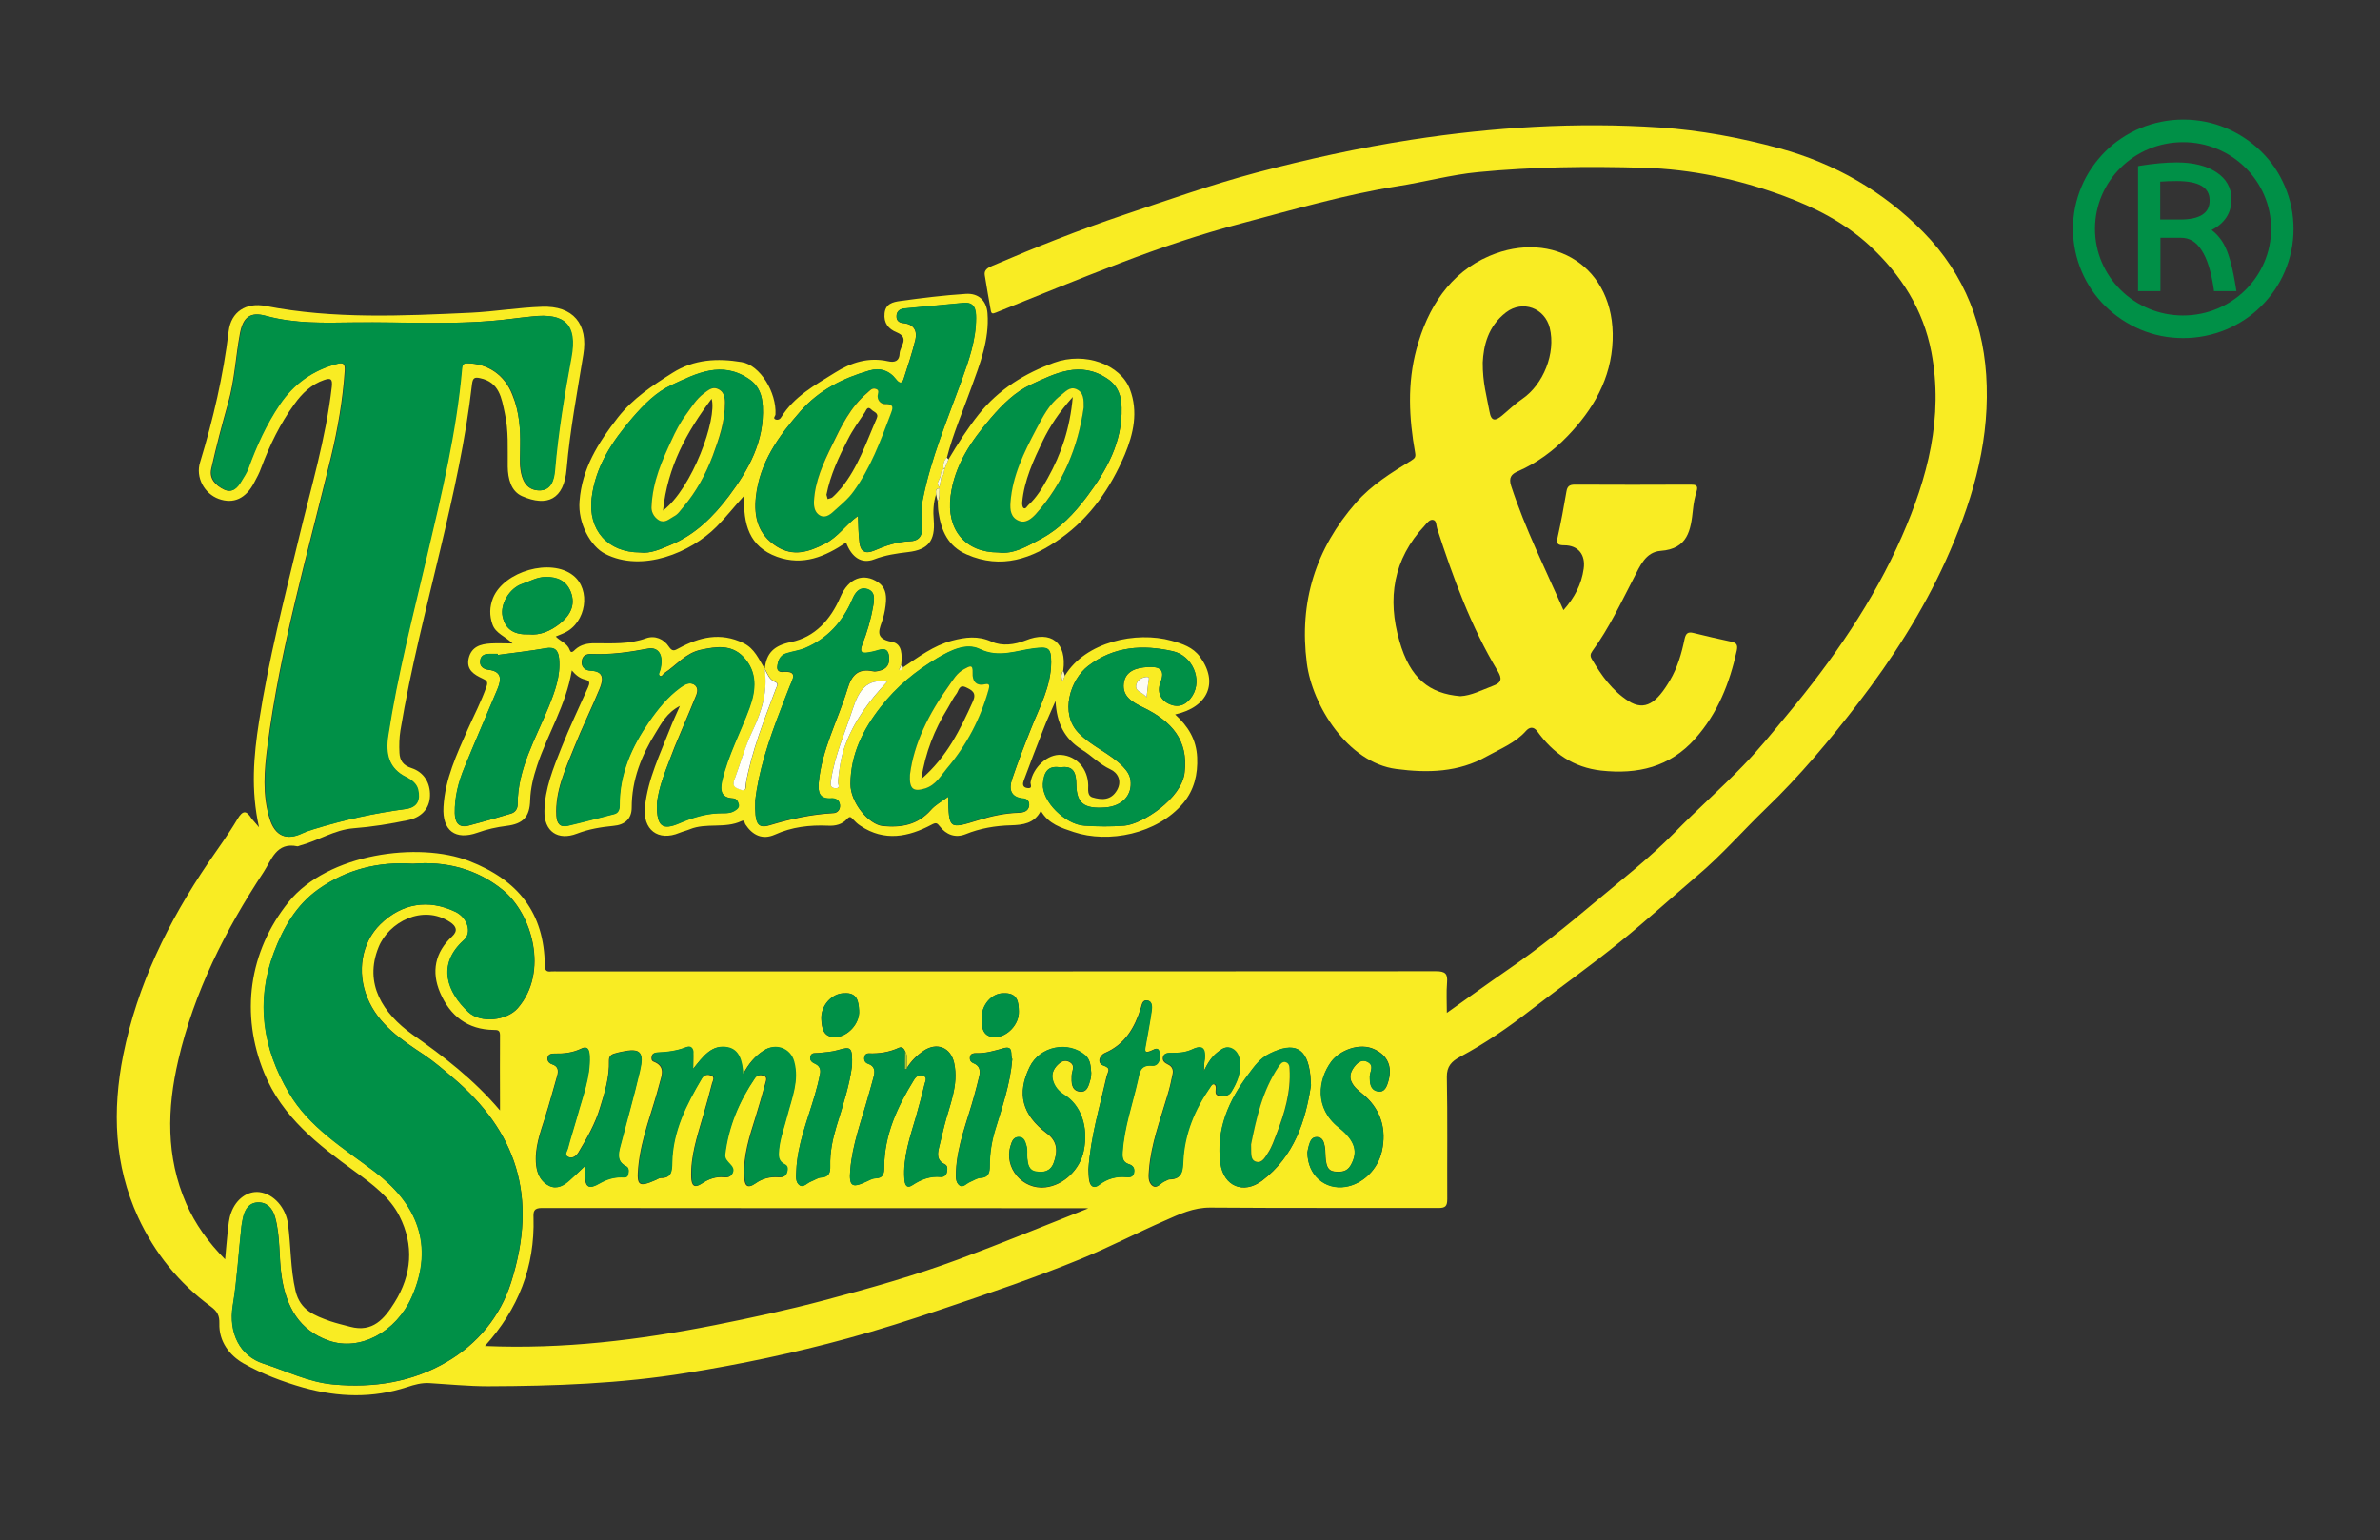 <?xml version="1.0" encoding="utf-8"?>
<!-- Generator: Adobe Illustrator 22.0.0, SVG Export Plug-In . SVG Version: 6.00 Build 0)  -->
<svg version="1.1" id="Layer_1" xmlns="http://www.w3.org/2000/svg" xmlns:xlink="http://www.w3.org/1999/xlink" x="0px" y="0px"
	 viewBox="0 0 1200 776.7" style="enable-background:new 0 0 1200 776.7;" xml:space="preserve">
<rect x="0" y="0" width="1200" height="776.7" fill="#333333" stroke="none"/>
<style type="text/css">
	.st0{fill:#F9EC23;}
	.st1{fill:#FBF5AA;}
	.st2{fill:#FBF9D7;}
	.st3{fill:#FBF5B2;}
	.st4{fill:#FBF7C4;}
	.st5{fill:#009047;}
	.st6{fill:#A9C638;}
	.st7{fill:#FFFFFB;}
	.st8{fill:#FFFFFA;}
	.st9{fill:#FDFCF3;}
	.st10{fill:#FCFAE2;}
	.st11{fill:#FBF5B4;}
	.st12{fill:#F8EC23;}
</style>
<g>
	<path class="st0" d="M130.6,417.2c-4.2-18.8-2.7-36.1,0-53.3c4.8-31.1,12.6-61.5,20-92.1c6.1-25.5,13.7-50.6,16.7-76.8
		c0.4-3.9-0.5-4.5-3.8-3.4c-6.5,2.2-11.3,6.9-15,12.1c-7.2,9.8-12.5,20.8-16.8,32.2c-0.9,2.6-2.2,5-3.5,7.4
		c-4.2,8.1-10.4,11-17.9,8.3c-7.2-2.6-11.8-10.8-9.4-18.5c6.6-21.7,11.7-43.6,14.4-66.1c1.2-9.8,8.8-14.6,18.6-12.7
		c34.4,6.7,69.1,5,103.7,3.4c11.9-0.6,23.7-2.6,35.6-3c15.7-0.6,23.5,8.6,20.9,24.2c-3.1,19.1-6.7,38.1-8.4,57.5
		c-1.3,15.6-9.9,19.3-22.5,13.8c-5.6-2.5-7.1-8.8-7.2-14.9c-0.1-9,0.5-18.1-1.5-27c-1.6-7.5-2.7-15.6-12.5-17.6
		c-2.7-0.6-3.6-0.1-4,2.9c-3.2,28.1-9.4,55.7-15.9,83.1c-7.2,30.4-15.1,60.7-20.2,91.6c-0.6,3.7-0.7,7.6-0.5,11.4
		c0.2,3.8,1.8,6.3,6.2,7.7c6.1,2,9.4,7.4,9.2,13.9c-0.2,6.9-4.8,11-11,12.3c-9.1,1.9-18.3,3.4-27.6,4.1c-9.7,0.8-17.8,6.3-26.9,8.7
		c-0.4,0.1-0.9,0.4-1.3,0.4c-10.7-2.3-13.1,6.9-17.1,13c-19.3,29.3-35,60.4-43,94.8c-5.7,24.4-6.3,48.8,4,72.4
		c4.5,10.3,11.1,19.5,19.6,28.1c0.5-5,0.8-9.5,1.3-14c0.4-3.2,0.6-6.5,1.7-9.4c2.5-7.1,8.4-11.2,14.3-10.5
		c7.2,0.9,13.3,7.8,14.4,16.1c1.5,11.2,1.2,22.5,3.8,33.7c2.3,9.8,9.7,12.5,17.5,15.3c3.3,1.1,6.7,1.9,10.1,2.8
		c11.3,3,17.2-4,22.3-12.2c8.8-14,9.9-29,2.5-43.6c-4.8-9.5-13.6-16.1-22.3-22.4c-18.6-13.5-36.8-27.5-45.9-49.8
		c-12.1-29.6-7.8-61.2,12.3-86.2c19.7-24.5,65.6-30.6,91-20.7c24.9,9.7,37.9,26.2,38.2,52.7c0,2.5,0.9,3.3,3.2,3
		c1.2-0.1,2.4,0,3.7,0c147.5,0,294.9,0,442.4-0.1c4.8,0,6,1.3,5.6,5.8c-0.4,4.8-0.1,9.7-0.1,15.2c10.7-7.6,20.8-14.9,31.1-22
		c15.1-10.4,29.4-21.9,43.4-33.7c13.6-11.4,27.6-22.3,40.1-35c11.3-11.6,23.5-22.3,34.7-33.9c8-8.2,15.2-17.2,22.6-26.1
		c22.8-27.5,43.1-56.7,57.5-89.5c13-29.6,21.1-60.2,14.9-93c-4.1-21.5-15.2-39-31.2-53.8c-12.7-11.7-27.8-19.3-43.5-25.1
		c-22.6-8.3-46.1-13.4-70.5-14.1c-27.9-0.8-55.7-0.5-83.4,2.2c-13.6,1.3-27,5-40.6,7.1c-26.7,4.3-52.5,11.8-78.5,18.7
		c-20.9,5.5-41.3,12.4-61.4,20.1c-20.9,8-41.7,16.5-62.5,24.9c-1.9,0.8-2.4,0.6-2.7-1.3c-1-5.9-2.1-11.7-3-17.6
		c-0.4-2.6,1.6-3.7,3.7-4.6c21.9-9.4,44-18.2,66.6-25.8c22-7.4,44-15.2,66.5-21.2c25.7-6.8,51.7-12.5,78.1-16.6
		c41.7-6.4,83.5-9,125.6-6.2c20.5,1.4,40.3,5.1,60.2,10.5c28.1,7.7,52.4,21.7,72.6,42.3c20.9,21.3,31.1,47.7,31.9,77.5
		c0.9,31.2-8,60.1-20.7,88.2c-11.7,25.8-27,49.5-44.1,71.8c-14.3,18.6-29.5,36.8-46.6,53.2c-11.6,11.2-22.2,23.4-34.5,33.8
		c-12.9,11-25.4,22.4-38.6,33.1c-14.7,12-30.2,22.9-45.2,34.5c-11.3,8.8-23.2,17-35.9,23.8c-4.1,2.2-6.7,4.7-6.6,10.2
		c0.4,20.5,0.1,41,0.2,61.5c0,3.6-0.9,4.5-4.5,4.5c-38.3-0.1-76.6,0.1-114.8-0.2c-8.6-0.1-15.7,3.3-22.9,6.5
		c-14.2,6.2-28,13.4-42.3,19.3c-23.1,9.5-46.8,17.5-70.5,25.5c-15.7,5.3-31.6,10.4-47.5,14.7c-26.7,7.3-53.7,13-81.1,17.4
		c-33.3,5.4-66.5,6.6-100,6.7c-9.9,0-19.8-1-29.7-1.6c-3.9-0.2-7.5,0.8-11.1,2c-17.4,5.7-34.6,5.2-52.3,0.3
		c-10.6-3-20.8-6.9-30.2-12.2c-7-4-12.5-11-12.2-20.2c0.1-3.8-0.9-6-4.3-8.5c-16.1-11.8-28.3-26.9-36.7-45.1
		c-12.1-26.4-13-53.8-7.5-81.6c7.1-35.5,22.7-67.3,42.9-97.1c5-7.3,10.2-14.4,14.7-22c2.8-4.7,4.6-4.4,7.2-0.2
		C127.8,414,128.7,414.9,130.6,417.2 M456.4,530.2c-0.6-1.5-1.7-2.5-3.2-1.8c-4.8,2.2-9.9,3-15.2,2.8c-1.2,0-2,0.7-2.2,1.9
		c-0.3,1.6,0.4,2.8,1.8,3.3c3.5,1.2,3.7,3.7,2.9,6.6c-0.8,3.2-1.8,6.4-2.7,9.7c-3.4,12.3-8.1,24.4-9.1,37.3c-0.7,8.2,0.9,9.3,8,5.9
		c1.5-0.7,3.1-1.7,4.7-1.7c4.1-0.1,4.4-2.5,4.4-5.7c0.1-16.3,6.6-30.4,15-43.9c1.1-1.8,2.5-2.8,4.5-2.2c2.5,0.8,1.2,2.9,0.9,4.2
		c-1.3,5.5-2.8,10.9-4.3,16.3c-3,10.4-6.7,20.6-5.9,31.7c0.2,2.6,1,5.1,4.1,3c4.4-2.9,8.9-4.6,14.2-4.1c1.5,0.1,2.7-0.7,3.1-2.3
		c0.3-1.5,0.6-3.3-1.1-4.1c-3.8-1.8-3.7-4.8-2.9-8.2c0.9-3.7,1.8-7.4,2.7-11.1c2.6-10.4,7.4-20.5,5-31.7c-1.7-7.9-8.7-10.7-15.4-6.2
		c-3.5,2.3-6.3,5.2-8.5,8.7C456.9,535.9,458.1,532.9,456.4,530.2 M262.3,224.1c0,5.6-0.4,9.2,0.1,12.6c0.7,5.2,2.8,10.2,8.8,10.6
		c6.6,0.5,8.1-5.3,8.4-10c1.6-19.2,4.8-38.1,8.3-57.1c3-16.5-3-22.5-19.8-20.6c-3.5,0.4-7,0.7-10.5,1.2c-26.4,3.4-52.9,1.5-79.4,1.8
		c-14.8,0.2-29.6,0.7-44.2-3.3c-7.9-2.2-11.4,0.6-13,8.7c-2.2,11.7-2.7,23.6-6,35.2c-3.1,11-6,22-8.5,33.2
		c-1.2,5.1,2.3,8.5,6.5,10.5c4,1.9,6.6-0.9,8.5-4.2c1.2-2.1,2.6-4.1,3.5-6.4c4.1-11.3,9.1-22.3,15.8-32.2c7-10.4,16.7-17.4,29-20.6
		c3.4-0.9,4.2,0.1,4,3.5c-1,14.7-3.5,29.1-6.9,43.3c-11.7,48.5-25.7,96.4-32.1,146.1c-1.6,12.1-2.6,24.4,1.1,36.4
		c2.7,8.8,8.4,11.3,16.5,7.4c1.8-0.8,3.7-1.5,5.5-2c15.2-4.7,30.6-8.1,46.4-10.2c6-0.8,7.5-4.6,6.3-9.8c-0.7-2.9-3.2-4.9-5.8-6.2
		c-9.1-4.5-10.7-11.9-9.3-21c4.7-30.8,12.6-61,19.7-91.3c7.3-30.9,14.6-61.8,17.5-93.5c0.2-1.9,0.4-3,2.8-3c10.5,0.1,19,6,22.8,15.9
		C262,207.9,262.4,217,262.3,224.1 M208.2,435.6c-17.6-1.2-33.6,2.9-47.7,12.9c-11.1,7.9-17.7,19.4-22.4,32
		c-9.3,24.8-5.5,48.4,7.6,70.6c10.3,17.4,27.5,27.9,43.1,39.7c21,15.8,30.7,36.9,18.8,63.4c-7.9,17.6-26.1,27.4-41.8,21.9
		c-14.9-5.2-21.4-17.1-23.7-31.9c-1.6-10.1-0.6-20.5-3.4-30.5c-1.2-4.2-4-7.5-8.7-7.3c-4.4,0.2-6.4,3.5-7.4,7.5
		c-0.3,1.5-0.6,3-0.8,4.5c-1.5,13.4-2.2,26.8-4.4,40.1c-2.2,13.7,3.6,25.4,15.5,29.2c11.6,3.7,22.6,9.3,35.2,10.5
		c20.4,1.9,39.8-1.2,57.2-11.4c15.4-9,26.9-22.7,32.4-40c13.9-43.8,2.4-76.4-29.3-103.3c-4.6-3.9-9.3-8-14.5-11.5
		c-11.4-7.6-23.1-15.2-28.7-28.9c-5.2-12.9-3-27.6,6.6-37c10.8-10.6,24.2-12.8,37.8-6.3c6.1,2.9,8.6,10.5,4.3,14.3
		c-13.8,12.4-8.4,26.3,2.3,36.3c6.3,5.8,19.5,4.3,24.9-2c15.7-18.1,7.3-47.6-7.7-59.7C240.3,438.1,224.7,434.2,208.2,435.6
		 M244.5,678.8c39.5,1.7,77.7-3,115.7-10.5c18.6-3.7,37.2-7.7,55.6-12.6c22.7-6,45.4-12.4,67.5-20.6c21.8-8.1,43.4-17,65.4-25.7
		c-1.1-0.1-1.7-0.1-2.3-0.1c-91.1,0-182.1,0-273.2-0.1c-4.2,0-4.3,1.9-4.2,4.9C269.7,638.8,261.4,660.1,244.5,678.8 M349.5,539
		c0-3.3,0.2-5.9-0.1-8.4c-0.2-1.9-1.4-3.2-3.5-2.4c-4.8,1.9-9.7,2.5-14.8,2.7c-1.2,0-2.2,0.5-2.5,1.7c-0.3,1.1-0.2,2.4,0.9,2.8
		c6.2,2.4,4.1,6.9,3,11.1c-3.6,14-9.3,27.4-10.7,42c-0.9,9.5,0.2,10.4,8.8,6.6c0.8-0.4,1.7-1,2.5-1c5.5,0.1,5.6-3.5,5.6-7.6
		c0.3-15.8,7.1-29.3,15-42.5c1.2-2,3-2.2,4.7-1.6c2.2,0.7,1,2.6,0.6,3.9c-1.4,5.6-3,11.2-4.6,16.7c-2.9,10.1-6.3,20.1-5.9,30.9
		c0.2,3.8,1.4,5.6,5.3,3c3.4-2.3,7.1-3.6,11.2-3.2c1.8,0.2,3.3-0.1,4.2-2c0.9-1.9-0.2-3.3-1.3-4.5c-1.2-1.4-2.7-2.7-2.5-4.7
		c1.7-14.2,7.1-27,15.1-38.7c1.2-1.7,2.9-1.8,4.5-1.3c2.1,0.7,1.1,2.7,0.8,4c-1.5,5.6-3.1,11.1-4.8,16.6c-3.1,9.9-6.4,19.8-5.8,30.4
		c0.2,4.1,1.3,6.4,5.7,3.3c3.5-2.5,7.4-3.4,11.7-3.1c1.7,0.1,3.4-0.2,4-2.2c0.5-1.5,0.6-3.3-1-4.1c-3.6-1.7-3.4-4.5-3-7.7
		c0.6-5.8,2.7-11.2,4.1-16.8c2.3-8.9,6.1-17.7,3.5-27.3c-1.9-6.9-9.4-9.6-15.3-5.7c-4.3,2.8-7.5,6.5-10.4,12
		c-0.4-6.8-1.9-12.4-7.7-13.6C358.9,526.5,354.4,532.9,349.5,539 M252.1,560c0-2.1,0-3.1,0-4.1c0-11.3-0.1-22.6,0-33.9
		c0-2.5-1.2-2.6-3.1-2.6c-13.2-0.1-22.1-7.1-27.1-18.8c-4.5-10.5-2.6-20.3,6-28.3c3-2.8,2.3-5.1-1-7.3c-13.9-9.2-31,0.2-36,12.6
		c-7.6,18.6,2.3,33.5,16.9,44C223.6,532.7,238.8,544.3,252.1,560 M295.3,587.7c-0.2,1.8-0.4,3.4-0.4,4.9c0.1,6.3,1.9,7.3,7.4,4.1
		c3.4-2,7-3.1,10.9-3c1.3,0,3,0.4,3.4-1.4c0.4-1.5,0.6-3.4-1-4.2c-4.6-2.3-4-6.1-3-9.9c3.3-12.7,7-25.3,9.9-38
		c2.3-9.9,0.3-11.8-9.1-9.8c-1.2,0.2-2.4,0.6-3.6,0.9c-1.8,0.5-2.8,1.5-2.8,3.6c0.3,8.2-2.1,16-4.5,23.7
		c-2.4,8.1-6.6,15.4-10.9,22.6c-1,1.6-2.8,3.2-5,2.3c-2.5-1-0.7-3-0.4-4.3c1.4-5.5,3.2-10.8,4.7-16.2c2.7-10,6.7-19.7,6.3-30.3
		c-0.1-2.6-0.5-5.6-4.1-3.9c-4.3,2.1-8.7,2.6-13.3,2.5c-1.5,0-3.3,0.1-3.7,1.9c-0.4,1.7,0.6,3,2.2,3.5c3,1,3.4,3.1,2.6,5.8
		c-2,7-3.9,14.1-6.1,21c-2.5,7.9-5.4,15.6-4.5,24.1c0.5,4.5,2.5,8.4,6.5,10.4c3.9,1.9,7.4-0.1,10.4-2.9
		C290,592.8,292.4,590.4,295.3,587.7 M661,547.3c-0.2-2.6-0.2-3.8-0.3-5c-1.5-13.9-8-17.1-20.5-10.9c-4.9,2.4-7.6,6.3-10.6,10.3
		c-10.1,13.3-16.5,27.9-14.2,45.1c1.6,11.5,11.6,15.6,20.9,8.7C652.6,583.1,658.2,565.3,661,547.3 M550.2,541.1
		c-0.3-3.2-0.2-6.3-2.8-8.6c-8.7-7.8-23.2-4.9-28.3,5.7c-6.5,13.4-3.8,24,8.7,33.4c5.6,4.1,5.5,9.3,3.4,15c-1.6,4.3-5.1,4.9-9,4.3
		c-3.6-0.6-4-3.8-4.3-6.7c-0.2-2,0.2-4.1-0.3-5.9c-0.6-2.1-1.1-4.8-4.1-4.8c-2.7,0-3.4,2.3-4,4.4c-3.5,11,6.1,22.3,17.7,20.9
		c9.1-1.1,17.3-8.9,19.2-18.4c2.5-12.1-1.4-23.1-9.9-28.2c-2.8-1.7-4.9-4.2-5.7-7.5c-0.9-3.5,0.8-6.3,3.3-8.4
		c1.5-1.3,3.3-1.7,5.1-0.7c3.3,1.8,1.1,4.6,1.1,7c-0.1,3.3-0.2,7.1,3.7,7.9c4.3,0.8,4.9-3.2,5.8-6.2
		C550.2,543.1,550.1,542,550.2,541.1 M659.2,581.1c0,11.5,8.8,19,19.2,17.4c8.8-1.4,16.4-8.8,18.4-18.1c2.3-10.7-0.4-20.2-8.3-27.5
		c-2.3-2.1-5-3.7-6.6-6.5c-2.1-3.5-0.7-6.5,1.6-9.2c1.6-1.8,3.7-3,6.1-1.7c3.5,1.9,1.1,4.8,1.1,7.3c-0.1,3.1,0.1,6.7,3.8,7.5
		c3.7,0.9,4.8-2.4,5.6-5.3c2-7.1-0.4-12.7-7-15.8c-7.6-3.7-17.7,0.6-21.8,6.1c-6.6,9-8.7,23.5,3.8,33.3c8.5,6.7,9.7,12.5,6,19
		c-2,3.5-5.1,3.5-8.3,3.2c-3.3-0.4-3.9-3-4.3-5.7c-0.3-2.3-0.1-4.6-0.5-6.8c-0.4-2.3-1.1-4.8-3.9-4.9c-2.7-0.1-3.5,2.2-4.1,4.2
		C659.5,579.1,659.3,580.7,659.2,581.1 M607,540.1c0.2-3.1,0.2-4.5,0.3-5.8c0.3-4.8-0.6-7.7-6.3-5c-3.2,1.5-6.7,1.9-10.3,1.8
		c-1.7,0-3.7-0.1-4.3,1.8c-0.6,1.9,0.7,3.1,2.4,3.9c2.2,1,2.9,2.8,2.4,4.9c-0.7,3.6-1.5,7.2-2.6,10.7c-3.6,12.4-8.3,24.6-9.3,37.6
		c-0.2,2.8-0.7,6.3,1.9,8.1c2.2,1.5,4-1.5,6-2.3c0.9-0.3,1.7-1,2.5-1c6.4-0.1,6.5-4.3,6.7-9.2c0.7-13.7,5.7-26,13.6-37.1
		c0.6-0.8,1.1-2.1,2.4-1.5c0.4,0.2,0.7,1.3,0.6,1.9c-0.1,1.7-0.6,3.6,1.9,3.7c2.1,0.2,4.4,0.4,5.7-1.7c3-4.9,5.2-10.2,4.3-16
		c-0.4-2.7-1.8-5.3-4.6-6.3c-2.6-0.9-4.6,0.6-6.6,2.2C611.2,532.8,609.3,535.4,607,540.1 M548.8,589.7c0.1,1.9,0,3.9,0.4,5.8
		c0.6,2.9,2.3,4,4.9,2c4.1-3.1,8.7-4.4,13.8-3.9c1.9,0.2,3.4-0.2,3.8-2.3c0.4-2.1-0.4-3.6-2.5-4.2c-3.1-1-3.5-3.2-3.3-6.1
		c0.8-12.5,5-24.1,7.7-36.2c0.9-3.9,1-8,7.2-7.4c3.3,0.3,4.5-3.5,3.8-6.6c-0.7-3.3-2.6-1.5-4.5-0.8c-3.7,1.5-2.8-1.1-2.5-3
		c1-5.9,2.2-11.7,3-17.6c0.2-1.8,0.4-4.5-2.2-4.9c-2.4-0.4-2.7,2.1-3.2,3.8c-3.1,9.9-7.9,18.3-18.1,22.7c-3,1.3-4,5.3-0.9,6.3
		c4.2,1.4,2.4,3,1.8,5.2C554.5,558.1,549.9,573.5,548.8,589.7 M429.6,537.4c0.2-9.4-0.4-9.8-7.3-7.8c-3,0.9-6.3,1.1-9.5,1.4
		c-1.6,0.2-3.6-0.4-4.2,1.7c-0.6,2,0.9,3.1,2.5,3.8c2.2,1,2.8,2.9,2.4,4.9c-0.6,3.6-1.6,7.1-2.6,10.6c-3.6,12.7-8.9,25-9.4,38.5
		c-0.1,2.5-0.6,5.7,1.7,7.2c1.9,1.3,3.8-1.2,5.7-1.9c1.7-0.6,3.4-1.9,5.1-2c4-0.2,4.7-2.6,4.6-5.8c-0.2-6.9,1.2-13.6,3.2-20.2
		C425.1,557.3,428.4,546.7,429.6,537.4 M510.4,534.1c-1.2-1.9,0.9-7-4.4-5.5c-4.6,1.3-9.1,2.7-13.9,2.5c-1.3,0-2.6,0.2-3,1.6
		c-0.4,1.5,0.1,2.8,1.6,3.4c3.3,1.3,3.7,3.8,3,6.7c-0.8,3.3-1.6,6.5-2.5,9.7c-3.4,12.6-8.6,24.8-9.2,38.1c-0.1,2.6-0.4,5.6,1.8,7.2
		c1.8,1.3,3.5-1.1,5.3-1.8c1.7-0.7,3.4-1.9,5.1-2c4.3-0.2,4.8-2.7,4.8-6.1c0-6.1,0.9-12.1,2.7-18
		C505.3,558.3,509.4,546.7,510.4,534.1 M425.6,500.9c-6.1,0-11.9,6.2-11.5,13.2c0.3,4.3,0.8,9.2,7.3,8.9c6-0.2,12.2-6.8,11.7-13.4
		C432.9,505.2,432.3,500.4,425.6,500.9 M505.8,500.9c-5.7,0-11.1,5.9-10.9,13.2c0.1,4.5,0.8,9.1,7.2,8.9c5.8-0.2,11.8-6.4,11.6-12.9
		C513.6,505.5,513.2,500.5,505.8,500.9"/>
	<path class="st0" d="M788.3,307.7c5.6-6.3,9.1-13,10.2-20.9c1-7-2.7-11.8-9.8-11.8c-3.5,0-4.1-0.9-3.3-4.2
		c1.7-7.6,3.1-15.3,4.4-22.9c0.4-2.5,1.4-3.5,4.2-3.5c19.4,0.1,38.9,0.1,58.3,0c2.6,0,4.1,0.2,3.1,3.5c-0.9,2.9-1.5,5.9-1.8,9
		c-1.1,10.4-2.5,19.9-16.3,20.9c-7.6,0.6-10.4,7.6-13.5,13.6c-6.5,12.5-12.5,25.4-20.9,36.9c-1.1,1.5-1.2,2.6-0.3,4.1
		c4.8,8.2,10.3,15.9,18.4,21.1c8.5,5.4,14.4,0.8,21-10.4c3.8-6.4,5.9-13.7,7.4-21c0.6-2.6,1.6-3.6,4.4-2.9c6.3,1.6,12.7,3,19.1,4.4
		c2.5,0.6,3.4,1.4,2.8,4.4c-3.6,16.5-9.6,31.7-21,44.5c-12.8,14.4-29,18.1-47.4,16.1c-14-1.6-24.2-8.7-32.2-19.8
		c-2-2.7-4.1-2-5.7-0.2c-5.4,6.1-12.9,9-19.7,12.8c-14.3,8.1-29.7,8.5-45.7,6.4c-24.5-3.2-42.4-32.1-45.1-53.4
		c-4-30.9,4.5-57.7,24.8-80.9c7.8-8.9,17.8-15.1,27.8-21.2c1.9-1.2,2.4-1.8,2-4c-3.1-17.5-4-34.9,0.7-52.3
		c5.6-20.8,16.8-38.4,36.7-46.9c32.2-13.7,63.6,5.6,62.2,42.5c-0.7,19.5-9.9,35-22.8,48.4c-7,7.3-15.4,13.5-25,17.7
		c-3.3,1.4-4.7,3.2-3.4,7.3C769,266.7,779.1,286.8,788.3,307.7 M736.3,351.1c5.6-0.3,10.8-3.1,16.4-5.2c4.5-1.6,4.7-3.7,2.5-7.4
		c-13.6-22.6-22.5-47.1-30.6-72c-0.5-1.5-0.2-3.9-2-4.3c-1.7-0.4-3.1,1.5-4.3,2.9c-15.9,16.9-18.9,36.9-12.7,58.2
		C711,342.2,720.7,349.8,736.3,351.1 M747.6,182.8c-0.1,10.2,2.1,17.4,3.4,24.7c0.9,5.3,3.1,4.7,6.3,2.1c3.4-2.8,6.6-6,10.2-8.4
		c10.7-7.3,17-23.1,13.9-35.8c-2.5-10.1-13.7-14.2-22-7.9C750.1,164.6,748,174.6,747.6,182.8"/>
	<path class="st0" d="M455.4,336.5c7.8-5.2,15.2-10.9,24.6-13.4c6.8-1.8,13.1-2.6,20,0.5c5.3,2.4,11.6,1.5,17-0.6
		c13-5.3,21,1.1,19.1,15.2c-1.2,1.5-1.1,3.1-0.4,5.5c0.6-1.3,0.9-2.1,1.2-2.9c10.4-17.2,36-22.6,53.7-17.7
		c5.5,1.5,10.9,3.3,14.4,8.1c9.5,12.9,4.2,25.4-12.5,29.1c6.5,5.9,10.7,12.6,11.1,21.6c0.4,8.6-1.5,16.5-7,23.1
		c-13.2,15.7-37.8,20.4-55.2,14.6c-6.2-2.1-12.6-3.9-16.6-10.7c-3.3,6.5-9.2,7.1-14.9,7.3c-8,0.2-15.7,1.5-23.1,4.5
		c-5.1,2-9.7,0.3-13-4c-1.3-1.7-1.9-2-4.1-0.8c-11.7,6.2-23.8,8.6-35.8,0.6c-1.4-0.9-2.6-2-3.7-3.2c-1.1-1.2-1.7-1.9-3.1-0.3
		c-2.5,2.8-5.9,3.6-9.6,3.4c-9.2-0.4-18.2,0.6-26.8,4.5c-6.3,2.8-11.3,0.3-14.9-5.2c-0.5-0.8-0.3-2.4-2-1.6
		c-8.3,3.9-17.7,0.7-26,4.1c-1.7,0.7-3.5,1.1-5.2,1.8c-10.8,4.5-18.7-1.6-17.4-13.3c1.5-14,7.7-26.5,12.7-39.4
		c1.3-3.4,2.9-6.7,4.9-11.3c-6.6,3.4-9.3,8.8-12.2,13.5c-7.2,11.5-12.1,23.8-12.1,37.8c0,5.5-3.3,8.7-9.3,9.2
		c-6.2,0.6-12.3,1.6-18.3,3.9c-9.6,3.7-16.6-1.1-16.4-11.4c0.2-11.3,4.5-21.7,8.6-32c4.1-10.3,8.9-20.3,13.4-30.4
		c0.9-2.1,1.1-3.3-1.6-3.9c-2.5-0.6-4.6-2.2-6.6-4.6c-2.9,17.5-12.2,32-17.5,48c-1.9,5.7-3.3,11.4-3.5,17.4c-0.2,8.5-3.6,12-11.9,13
		c-4.9,0.6-9.9,1.7-14.6,3.4c-11.2,4-17.9-1-17.2-13c0.8-14,6.7-26.5,12.2-39c3.2-7.2,6.9-14.2,9.5-21.7c0.9-2.5-0.1-3.1-2-4
		c-4.3-2-8.3-4.4-7-10.2c1.4-5.9,6-7.2,11.1-7.5c3.5-0.2,6.9,0,11,0c-3.6-3.6-8.5-5-10.1-9.6c-1.6-4.5-1.5-8.9,0.3-13.4
		c5.6-13.5,29.2-20.2,40.4-11.3c9.1,7.2,6.6,23.7-4.3,28.9c-1.4,0.6-2.7,1.2-4.5,1.9c2.4,2.5,5.9,3.4,7.1,6.9c0.7,2,2.1,0.2,2.8-0.4
		c2.8-2.5,6.1-3.1,9.8-3.1c8.7,0,17.3,0.6,25.8-2.5c4.5-1.6,9,0.3,11.6,4.3c1.7,2.5,2.8,1.9,4.8,0.8c10.5-5.7,21.1-8.3,32.7-2.7
		c5.8,2.8,7.7,8.2,10.8,12.9c1.6,11.1-1.4,21.2-6.1,31.3c-3.8,8.1-6.3,16.7-9.3,25.1c-1.2,3.2,1.3,3.8,3.4,4.6
		c3.1,1.2,2.4-1.9,2.5-2.9c3-16.7,9.3-32.4,15.2-48.1c0.5-1.3,1.6-2.5-0.5-3.4c-3-1.2-3.8-4.1-5.2-6.6c0.8-8,4.8-11.7,13.2-13.4
		c12.1-2.5,20-11.3,24.9-22.7c4.1-9.6,11.7-12.4,19.1-7.4c3.5,2.4,4.1,5.9,3.9,9.6c-0.2,2.9-0.7,5.8-1.5,8.5
		c-1.5,5.2-5,10.2,4.5,11.9c5.4,1,5.1,6.8,4.7,11.5c-0.4,0.8-0.7,1.6-1.1,2.5C454.7,338.4,454.9,337.2,455.4,336.5 M331.2,405.9
		c-0.1,11,2.9,12.9,11.1,9.3c6.4-2.8,12.9-4.8,19.8-5.1c2.7-0.1,5.6,0.4,8.1-1.2c1.3-0.8,2.7-1.8,2.1-3.6c-0.4-1.3-1-2.6-2.7-2.7
		c-6.2-0.3-6.7-4.1-5.6-9c3-12.8,9.3-24.4,13.8-36.7c3.3-9,4.1-18.3-3.2-25.8c-6-6.2-13.5-5.1-21.4-3.4c-7.7,1.7-12.2,7.8-18.2,11.7
		c-0.8,0.5-1.3,2.2-2.5,1.3c-0.8-0.7,0-1.8,0.3-2.9c1.9-7.3-0.7-11.8-6.3-10.7c-9.3,1.8-18.7,3.1-28.2,2.7c-2.5-0.1-4.6,0.6-5,3.6
		c-0.4,3.3,2,4.7,4.4,4.8c7,0.3,6.4,4.6,4.7,8.9c-4.1,10-8.9,19.7-12.9,29.7c-4.4,11.1-9.7,22.1-9,34.6c0.2,3.7,1.7,6,5.7,5
		c7.8-1.9,15.6-3.9,23.4-5.9c2.1-0.6,2.8-2.5,2.7-4.3c-0.1-15.9,6.1-29.6,14.9-42.4c4.4-6.3,9.3-12.4,15.6-17
		c2.1-1.6,4.9-3.3,7.5-1.3c2.3,1.9,0.9,4.7,0,6.8c-3.3,8.2-6.9,16.3-10.2,24.4C336.3,386.9,331.8,397,331.2,405.9 M478.1,401.8
		c0.3,16.4,0.3,16.4,15,11.9c6.7-2.1,13.6-3.6,20.7-3.8c2.3-0.1,4.8-0.8,5.1-3.6c0.2-1.8-0.8-3.4-2.8-3.5c-6.6-0.5-7.5-4.8-5.8-9.8
		c2.9-8.6,6.2-17.1,9.6-25.6c4.3-10.9,10.1-21.2,10.1-33.4c0-7.5-1.6-7.8-8.8-6.9c-8.9,1.1-17.6,5-27.3,0.3
		c-6.7-3.2-14.5,0.6-21.1,4.5c-11.1,6.5-20.7,14.5-28.8,24.8c-9,11.5-15.1,23.9-15.2,38.7c-0.1,9.2,9.1,20.5,16.4,21.2
		c9.3,0.9,17.5-0.6,24.1-8C471.6,405.9,474.7,404.2,478.1,401.8 M534.6,387c-6.6-1.2-8.3,3-8.7,8.3c-0.6,8.8,11.2,20.5,20.9,21.1
		c6.7,0.4,13.4,0.5,20.1,0c9-0.7,28.9-13.6,30.4-26.7c2-16.6-6.7-26-20.8-32.9c-5.2-2.5-10.7-5.4-9.9-12.1c0.8-6.4,6.5-8,12.1-8.3
		c5.2-0.3,9.2,0.5,6.4,7.8c-1.8,4.6-0.1,9,4.8,11c4.8,2,8.7-0.1,11.3-4.3c5.2-8.3,0-20.3-9.9-22.5c-15.1-3.4-29.6-2.5-42.6,7.4
		c-9.1,6.9-14.5,23.9-4.9,33.8c6.7,6.9,15.7,10.2,22.4,17c2.1,2.2,3.4,4.1,3.8,6.8c1,7.6-4.2,13.2-12.8,13.8
		c-10.6,0.8-14.3-2.1-14.5-11.3C542.6,390.5,541.9,385.8,534.6,387 M380.8,403.8c-0.3,11.7,1.1,14.2,7.3,12.4
		c10.6-3.2,21.1-5.5,32.1-6.1c2.2-0.1,3.6-1.9,3.3-4.2c-0.3-2.3-2.1-3.4-4.3-3.2c-5.9,0.4-6.8-2.8-6.4-7.8
		c1.5-16.9,9.7-31.6,14.5-47.4c2.2-7.2,5.5-10.5,13-8.9c0.9,0.2,1.8,0,2.7-0.2c4.3-0.8,5.8-3.7,5.2-7.6c-0.6-4.1-3.4-3.5-6.2-2.6
		c-1.3,0.4-2.6,0.6-4,0.9c-3.2,0.6-4.8,0.1-3.3-3.8c2.5-6.4,4.4-13,5.6-19.8c0.6-3.5,1-7.2-3.2-8.4c-4-1.1-6,2-7.4,5.3
		c-4.8,11.2-12.4,19.7-23.7,24.5c-3,1.3-6.4,1.6-9.6,2.7c-3.2,1.1-4.2,3.8-4.5,6.8c-0.2,1.9,1.2,2.6,2.6,2.5
		c8.2-0.7,5.1,3.7,3.6,7.5c-1.5,3.7-2.8,7.4-4.3,11.1C387.6,373.2,382.4,389.3,380.8,403.8 M251,330.3c0-0.2,0-0.3-0.1-0.5
		c-1.2,0-2.4,0-3.7,0c-2.5,0-4.7,0.4-5.1,3.4c-0.4,3,1.8,4.3,4.1,4.6c7,0.8,6.6,4.9,4.6,9.8c-5.5,13.2-11.2,26.2-16.6,39.4
		c-3,7.4-5,15.1-4.9,23.1c0.1,4.4,1.7,7.6,6.9,6.3c7.2-1.9,14.4-4,21.5-6.1c2.1-0.6,3.3-2.4,3.3-4.6c0-18.1,9.1-33.2,15.6-49.1
		c3.1-7.7,6.1-15.7,5.3-24.4c-0.4-4.4-2.3-6.1-7-5.2C267,328.3,259,329.2,251,330.3 M266.7,319.9c5.6,0.6,10.9-1.7,15.5-5.3
		c5-4,8.2-9.3,5.6-16c-2.2-5.7-6.9-7.7-12.7-7.6c-4.3,0-7.9,2.2-11.8,3.5c-6.5,2.2-11.2,10.3-9.9,16.4
		C254.8,317.6,259.5,320.2,266.7,319.9 M532.2,353.5c-2.3,5.4-4.3,9.5-5.9,13.7c-3.5,8.8-6.8,17.5-10.1,26.4
		c-0.5,1.4-0.9,3.4,1.7,3.8c3,0.5,1.6-1.9,1.7-2.8c1.2-7.6,8.7-14.5,15.5-13.9c7.8,0.6,13.4,7,13.6,15.3c0,2.3-0.5,5.3,2.1,6.1
		c4.7,1.4,9.4,1.6,12.4-3.6c2.7-4.7,0.3-8.9-3.3-10.5c-5.6-2.6-9.5-7-14.5-10C536.6,372.4,532.8,364.7,532.2,353.5 M447.3,343.8
		c-10.4-1.7-14.3,4.5-17.3,13.6c-3.9,12-9.1,23.5-11,36.1c-0.3,2-0.5,3.7,2.1,4c3,0.2,1.3-2.1,1.4-3.2c0.6-6.1,1.4-12,3.4-17.8
		C430.5,363.6,438.6,353.1,447.3,343.8 M578.1,351.7c0.4-3.4,0.7-5.6,0.9-7.8c0.1-0.9,0.9-2.5-0.7-2.5c-2.4,0.1-4.7,1.4-5.3,3.6
		C571.8,348.9,576.2,348.7,578.1,351.7"/>
	<path class="st0" d="M472,249.2c-1.4,4.3-1.6,8.7-1.2,13.2c0.8,10.2-2.7,14.8-12.8,16c-5.9,0.7-11.6,1.5-17.3,3.7
		c-6.3,2.4-11.3-1-14.1-8.5c-10.6,7.1-21.7,11.9-34.8,7.2c-14.1-5.1-17.1-16.4-16.6-30.8c-5.1,5.6-9.2,10.9-13.9,15.6
		c-13,13.1-37.5,23.3-56.2,13.7c-7.3-3.7-13.8-15.5-12.9-26.5c1.2-16.5,9.4-29.5,19.3-42.2c7.7-9.8,17.4-16.1,27.5-22.5
		c11-7,22.8-7.5,34.9-5.5c9.4,1.5,17.7,15.4,17.1,26.4c0,0.8-1.6,2,0.2,2.6c1.1,0.3,2.1-0.1,2.7-1.2c6.5-10.5,16.9-16.1,27-22.4
		c8.4-5.3,17.1-8,26.9-5.8c3.5,0.8,5.7-0.3,5.8-3.9c0.1-3.6,5.3-7.9-1.5-10.7c-4.2-1.7-6.6-4.7-6.1-9.6c0.5-4.9,4.3-5.7,7.8-6.2
		c11-1.5,22.1-2.9,33.2-3.6c6.2-0.4,10.4,3.2,10.9,9.8c1,13.3-3.8,25.5-8.2,37.6c-4.2,11.7-9.2,23.2-12.3,35.3
		c-1.6,1.5-2,3.4-1.6,5.5c-1.7,1.1-1.2,3.1-1.9,4.6c-0.5,1.5-2.1,2.9-0.2,4.5c0,0.3,0,0.5,0,0.8C471.5,246.3,471.9,247.9,472,249.2
		 M432.6,260.2c0.2,4.7,0.2,9.1,0.7,13.4c0.5,4.5,2.9,6,7.4,4.1c5.7-2.5,11.6-4.5,18-4.7c4.3-0.1,6.5-2.5,6.1-7.2
		c-0.4-4.5-0.5-9.1,0.4-13.7c4.1-20.9,12.4-40.4,19.6-60.2c3.7-10.2,7.3-20.4,7.3-31.5c0-4.1-0.6-8.2-6.5-7.6
		c-9.9,1-19.7,1.8-29.6,2.8c-2.2,0.2-3.9,1.3-4,3.7c-0.1,2.3,1.1,3.5,3.6,3.7c5.1,0.5,7,3.9,5.9,8.4c-1.6,6.6-3.8,13.1-5.9,19.7
		c-0.9,2.8-2.3,2.2-3.8,0.3c-3.5-4.6-8.3-6-13.5-4.5c-13.3,3.9-25.3,9.8-34.7,20.5c-11.1,12.6-20.6,25.9-22.5,43.2
		c-1.1,10.1,1.1,19.1,10.5,25c8.4,5.3,16,2.8,24.2-1.3C422.6,270.8,426.5,264.5,432.6,260.2 M322.7,278.6c5.2,0.7,10.2-1.6,15.5-3.8
		c12.4-5.2,21.5-14.3,29.3-24.6c10-13.3,18-27.7,17.1-45.2c-0.3-5.4-1.8-10.3-6.8-13.7c-13.9-9.6-26.7-2.9-39.2,2.9
		c-7.8,3.6-13.9,9.8-19.7,16.5c-10.3,12-18.7,24.6-20.6,40.6C296.5,267.2,306.4,278.6,322.7,278.6"/>
	<path class="st0" d="M473.7,246.3c0-0.3,0-0.5,0-0.8c0.3-1.5,0.6-3.1,0.9-4.6c1.5-1.2,1.2-3,1.7-4.6c0.6-1.5,1.3-3.1,1.9-4.6
		c4.7-7.9,9.6-15.6,15.4-22.9c10.1-12.6,23.3-20.6,37.9-25.9c15.6-5.7,33.5,1,38.2,13.4c4.3,11.3,1.8,22.5-2.6,33
		c-7.1,16.7-17.3,31.6-32.3,42.2c-14.3,10.2-29.8,15.8-47.4,8.1c-9.4-4.1-12.8-11.9-14.2-21.2c-0.3-1.8-0.3-3.7-0.4-5.5
		C474.2,250.8,473.6,248.5,473.7,246.3 M503.3,278.6c7.9,1.1,14.9-3.3,22-7.1c9.2-5,16.3-12.6,22.6-20.9c10-13.3,18.1-27.6,17.6-45
		c-0.1-5.7-1.7-10.9-7-14.5c-13.8-9.4-26.5-2.8-38.8,2.9c-7.9,3.7-14.2,9.9-20.1,16.8c-9.9,11.6-18.3,23.8-20.3,39.3
		C477.1,267.1,486.7,278.6,503.3,278.6"/>
	<path class="st1" d="M473.7,246.3c-0.2,2.2,0.4,4.5-0.9,6.6c-0.3-1.2-0.6-2.4-0.8-3.6C471.9,247.9,471.5,246.3,473.7,246.3"/>
	<path class="st2" d="M478.2,231.7c-0.6,1.5-1.3,3.1-1.9,4.6c-0.2,0-0.4,0-0.5,0c-0.4-2.1,0-4,1.6-5.5
		C477.7,231.1,478,231.4,478.2,231.7"/>
	<path class="st3" d="M536.9,340.9c-0.3,0.8-0.6,1.5-1.2,2.9c-0.7-2.4-0.7-4,0.4-5.5C536.4,339.1,536.7,340,536.9,340.9"/>
	<path class="st4" d="M455.4,336.5c-0.5,0.7-0.7,2-2.1,1.4c0.4-0.8,0.7-1.6,1.1-2.5C454.7,335.8,455,336.1,455.4,336.5"/>
	<path class="st5" d="M262.3,224.1c0.1-7.1-0.4-16.2-3.7-25c-3.8-9.9-12.3-15.8-22.8-15.9c-2.4,0-2.6,1-2.8,3
		c-2.8,31.7-10.2,62.6-17.5,93.5c-7.1,30.3-15,60.5-19.7,91.3c-1.4,9.1,0.2,16.6,9.3,21c2.6,1.3,5.1,3.2,5.8,6.2
		c1.2,5.2-0.3,9-6.3,9.8c-15.8,2.1-31.2,5.5-46.4,10.2c-1.9,0.6-3.8,1.2-5.5,2c-8.1,3.9-13.7,1.4-16.5-7.4
		c-3.7-12-2.7-24.3-1.1-36.4c6.4-49.6,20.4-97.6,32.1-146.1c3.4-14.2,5.9-28.7,6.9-43.3c0.2-3.4-0.6-4.4-4-3.5
		c-12.3,3.2-22,10.2-29,20.6c-6.7,9.9-11.7,20.9-15.8,32.2c-0.8,2.2-2.2,4.3-3.5,6.4c-1.9,3.3-4.5,6-8.5,4.2
		c-4.1-2-7.6-5.4-6.5-10.5c2.5-11.1,5.4-22.2,8.5-33.2c3.3-11.5,3.7-23.5,6-35.2c1.6-8.1,5.1-10.9,13-8.7c14.6,4,29.4,3.5,44.2,3.3
		c26.5-0.4,53,1.6,79.4-1.8c3.5-0.5,7-0.8,10.5-1.2c16.7-1.9,22.8,4.2,19.8,20.6c-3.5,18.9-6.7,37.9-8.3,57.1
		c-0.4,4.7-1.9,10.4-8.4,10c-6-0.4-8.2-5.4-8.8-10.6C262,233.3,262.3,229.8,262.3,224.1"/>
	<path class="st5" d="M208.2,435.6c16.5-1.4,32.1,2.6,45.1,13.1c15,12.1,23.4,41.6,7.7,59.7c-5.5,6.3-18.7,7.9-24.9,2
		c-10.7-9.9-16.1-23.9-2.3-36.3c4.3-3.8,1.8-11.4-4.3-14.3c-13.6-6.5-27-4.2-37.8,6.3c-9.6,9.4-11.8,24-6.6,37
		c5.6,13.8,17.3,21.3,28.7,28.9c5.2,3.5,9.9,7.6,14.5,11.5c31.7,26.9,43.3,59.4,29.3,103.3c-5.5,17.3-17,31-32.4,40
		c-17.4,10.2-36.9,13.2-57.2,11.4c-12.6-1.1-23.6-6.8-35.2-10.5c-11.9-3.8-17.7-15.5-15.5-29.2c2.2-13.3,2.9-26.7,4.4-40.1
		c0.2-1.5,0.5-3,0.8-4.5c0.9-4,3-7.4,7.4-7.5c4.8-0.2,7.5,3.1,8.7,7.3c2.8,9.9,1.9,20.3,3.4,30.5c2.3,14.8,8.8,26.7,23.7,31.9
		c15.8,5.5,34-4.3,41.8-21.9c11.8-26.5,2.2-47.6-18.8-63.4c-15.6-11.8-32.9-22.2-43.1-39.7c-13.1-22.2-16.9-45.8-7.6-70.6
		c4.7-12.6,11.4-24.1,22.4-32C174.6,438.5,190.6,434.4,208.2,435.6"/>
	<path class="st5" d="M349.5,539c4.9-6.1,9.4-12.6,17.6-10.9c5.7,1.2,7.3,6.8,7.7,13.6c2.9-5.5,6.1-9.2,10.4-12
		c6-3.9,13.5-1.2,15.3,5.7c2.6,9.6-1.2,18.4-3.5,27.3c-1.4,5.6-3.5,11-4.1,16.8c-0.3,3.2-0.6,6,3,7.7c1.6,0.8,1.5,2.5,1,4.1
		c-0.6,2-2.3,2.3-4,2.2c-4.3-0.3-8.2,0.6-11.7,3.1c-4.4,3.1-5.5,0.8-5.7-3.3c-0.6-10.6,2.8-20.5,5.8-30.4c1.7-5.5,3.3-11.1,4.8-16.6
		c0.3-1.3,1.3-3.2-0.8-4c-1.6-0.5-3.3-0.4-4.5,1.3c-8,11.7-13.4,24.5-15.1,38.7c-0.2,2,1.2,3.3,2.5,4.7c1.1,1.2,2.2,2.6,1.3,4.5
		c-0.9,1.9-2.4,2.2-4.2,2c-4.2-0.4-7.9,1-11.2,3.2c-4,2.7-5.2,0.8-5.3-3c-0.5-10.8,3-20.8,5.9-30.9c1.6-5.6,3.1-11.1,4.6-16.7
		c0.3-1.3,1.6-3.2-0.6-3.9c-1.8-0.6-3.5-0.4-4.7,1.6c-7.8,13.2-14.7,26.7-15,42.5c-0.1,4.1-0.1,7.7-5.6,7.6c-0.8,0-1.7,0.7-2.5,1
		c-8.6,3.8-9.7,2.9-8.8-6.6c1.4-14.6,7.1-28,10.7-42c1.1-4.2,3.2-8.7-3-11.1c-1.1-0.4-1.2-1.8-0.9-2.8c0.3-1.1,1.3-1.6,2.5-1.7
		c5.1-0.2,10-0.8,14.8-2.7c2.1-0.8,3.3,0.5,3.5,2.4C349.6,533.2,349.5,535.7,349.5,539"/>
	<path class="st5" d="M457.2,538.7c2.3-3.4,5.1-6.3,8.5-8.7c6.7-4.5,13.7-1.7,15.4,6.2c2.4,11.2-2.4,21.3-5,31.7
		c-0.9,3.7-1.8,7.4-2.7,11.1c-0.9,3.4-0.9,6.3,2.9,8.2c1.7,0.8,1.4,2.6,1.1,4.1c-0.3,1.5-1.6,2.4-3.1,2.3c-5.3-0.5-9.8,1.2-14.2,4.1
		c-3.2,2.1-3.9-0.5-4.1-3c-0.8-11.1,2.9-21.3,5.9-31.7c1.5-5.4,3.1-10.8,4.3-16.3c0.3-1.3,1.6-3.5-0.9-4.2c-2-0.6-3.4,0.4-4.5,2.2
		c-8.3,13.5-14.9,27.6-15,43.9c0,3.3-0.4,5.6-4.4,5.7c-1.6,0.1-3.2,1-4.7,1.7c-7.2,3.3-8.7,2.3-8-5.9c1.1-12.9,5.7-24.9,9.1-37.3
		c0.9-3.2,1.9-6.4,2.7-9.7c0.7-2.9,0.6-5.5-2.9-6.6c-1.4-0.5-2.1-1.8-1.8-3.3c0.2-1.2,1.1-2,2.2-1.9c5.3,0.2,10.3-0.5,15.2-2.8
		c1.5-0.7,2.6,0.3,3.2,1.8c0,3-0.1,5.9-0.1,8.9c0,0,0.5,0,0.8,0C457.2,539.1,457.2,538.8,457.2,538.7"/>
	<path class="st5" d="M295.3,587.7c-2.9,2.8-5.4,5.2-7.9,7.5c-3,2.8-6.5,4.7-10.4,2.9c-4.1-2-6.1-5.8-6.5-10.4
		c-0.9-8.5,2-16.2,4.5-24.1c2.2-7,4-14,6.1-21c0.8-2.7,0.4-4.8-2.6-5.8c-1.6-0.6-2.6-1.8-2.2-3.5c0.5-1.8,2.2-2,3.7-1.9
		c4.6,0.1,9-0.5,13.3-2.5c3.6-1.7,4,1.4,4.1,3.9c0.4,10.6-3.6,20.3-6.3,30.3c-1.5,5.4-3.3,10.8-4.7,16.2c-0.3,1.3-2.1,3.3,0.4,4.3
		c2.2,0.9,4-0.7,5-2.3c4.3-7.2,8.5-14.5,10.9-22.6c2.3-7.7,4.7-15.5,4.5-23.7c-0.1-2.1,1-3.1,2.8-3.6c1.2-0.3,2.4-0.7,3.6-0.9
		c9.4-1.9,11.4,0,9.1,9.8c-3,12.7-6.6,25.3-9.9,38c-1,3.8-1.6,7.6,3,9.9c1.6,0.8,1.3,2.7,1,4.2c-0.5,1.8-2.1,1.4-3.4,1.4
		c-3.9-0.1-7.5,1.1-10.9,3c-5.5,3.2-7.2,2.2-7.4-4.1C294.9,591,295.2,589.5,295.3,587.7"/>
	<path class="st5" d="M661,547.3c-2.7,18-8.4,35.8-24.8,48.1c-9.2,7-19.3,2.9-20.9-8.7c-2.3-17.1,4.1-31.7,14.2-45.1
		c3-4,5.7-7.9,10.6-10.3c12.5-6.2,19-3,20.5,10.9C660.8,543.5,660.8,544.7,661,547.3 M630.8,577.1c0.2,4.3-0.6,8,2.8,8.9
		c2.9,0.8,4.6-2.7,6-4.8c1.8-2.8,2.9-6,4.1-9.2c4.1-10.5,7.3-21.3,6.6-32.8c-0.1-1.5-0.5-3.2-2.3-3.5c-1.6-0.2-2.4,1.1-3.2,2.3
		C636.4,550.2,633.4,564.3,630.8,577.1"/>
	<path class="st5" d="M550.2,541.1c-0.1,0.9,0,2-0.3,3c-0.9,3-1.6,7.1-5.8,6.2c-3.9-0.8-3.8-4.6-3.7-7.9c0-2.4,2.2-5.1-1.1-7
		c-1.8-1-3.6-0.6-5.1,0.7c-2.6,2.2-4.2,4.9-3.3,8.4c0.8,3.3,3,5.8,5.7,7.5c8.4,5.1,12.3,16.1,9.9,28.2c-1.9,9.5-10.1,17.3-19.2,18.4
		c-11.6,1.4-21.2-9.9-17.7-20.9c0.7-2.1,1.4-4.3,4-4.4c3,0,3.5,2.7,4.1,4.8c0.5,1.9,0.1,4,0.3,5.9c0.3,2.9,0.7,6.1,4.3,6.7
		c3.8,0.7,7.3,0.1,9-4.3c2.2-5.8,2.2-10.9-3.4-15c-12.6-9.4-15.3-19.9-8.7-33.4c5.1-10.5,19.6-13.4,28.3-5.7
		C549.9,534.8,549.9,537.9,550.2,541.1"/>
	<path class="st5" d="M659.2,581.1c0.1-0.5,0.3-2,0.7-3.4c0.6-2.1,1.4-4.4,4.1-4.2c2.9,0.1,3.6,2.6,3.9,4.9c0.4,2.2,0.2,4.6,0.5,6.8
		c0.4,2.6,1,5.3,4.3,5.7c3.2,0.4,6.3,0.3,8.3-3.2c3.7-6.5,2.5-12.2-6-19c-12.5-9.9-10.5-24.3-3.8-33.3c4.1-5.5,14.2-9.8,21.8-6.1
		c6.6,3.2,9,8.7,7,15.8c-0.8,2.9-1.9,6.1-5.6,5.3c-3.6-0.8-3.8-4.4-3.8-7.5c0.1-2.5,2.5-5.4-1.1-7.3c-2.4-1.3-4.5-0.2-6.1,1.7
		c-2.3,2.7-3.6,5.7-1.6,9.2c1.6,2.8,4.3,4.4,6.6,6.5c8,7.3,10.7,16.8,8.3,27.5c-2,9.3-9.7,16.7-18.4,18.1
		C668,600.2,659.2,592.7,659.2,581.1"/>
	<path class="st5" d="M607,540.1c2.3-4.8,4.3-7.4,7-9.5c2-1.6,4-3.1,6.6-2.2c2.8,1,4.2,3.6,4.6,6.3c0.9,5.9-1.3,11.1-4.3,16
		c-1.3,2.1-3.6,1.9-5.7,1.7c-2.5-0.2-2.1-2-1.9-3.7c0.1-0.7-0.2-1.8-0.6-1.9c-1.3-0.6-1.9,0.7-2.4,1.5
		c-7.8,11.2-12.9,23.4-13.6,37.1c-0.2,4.9-0.4,9.1-6.7,9.2c-0.9,0-1.7,0.7-2.5,1c-2.1,0.8-3.8,3.8-6,2.3c-2.6-1.8-2.1-5.2-1.9-8.1
		c1-13.1,5.6-25.2,9.3-37.6c1-3.5,1.8-7.1,2.6-10.7c0.4-2.1-0.3-3.9-2.4-4.9c-1.7-0.7-3-2-2.4-3.9c0.6-1.9,2.6-1.8,4.3-1.8
		c3.6,0.1,7.1-0.3,10.3-1.8c5.7-2.7,6.7,0.3,6.3,5C607.2,535.7,607.1,537,607,540.1"/>
	<path class="st5" d="M548.8,589.7c1-16.2,5.7-31.6,9.4-47.1c0.5-2.2,2.4-3.8-1.8-5.2c-3.1-1-2-5.1,0.9-6.3
		c10.2-4.4,15-12.8,18.1-22.7c0.5-1.7,0.8-4.2,3.2-3.8c2.5,0.4,2.4,3.1,2.2,4.9c-0.8,5.9-2,11.7-3,17.6c-0.3,1.9-1.2,4.6,2.5,3
		c1.8-0.8,3.8-2.5,4.5,0.8c0.7,3.1-0.5,6.9-3.8,6.6c-6.2-0.5-6.3,3.5-7.2,7.4c-2.7,12-6.9,23.7-7.7,36.2c-0.2,3,0.2,5.1,3.3,6.1
		c2.1,0.7,2.9,2.1,2.5,4.2c-0.4,2.1-2,2.5-3.8,2.3c-5.1-0.5-9.7,0.7-13.8,3.9c-2.6,2-4.3,0.9-4.9-2
		C548.9,593.6,549,591.6,548.8,589.7"/>
	<path class="st5" d="M429.6,537.4c-1.1,9.3-4.5,19.9-7.8,30.5c-2,6.6-3.4,13.3-3.2,20.2c0.1,3.3-0.6,5.6-4.6,5.8
		c-1.7,0.1-3.4,1.3-5.1,2c-1.9,0.7-3.8,3.2-5.7,1.9c-2.3-1.6-1.8-4.7-1.7-7.2c0.5-13.4,5.7-25.8,9.4-38.5c1-3.5,1.9-7.1,2.6-10.6
		c0.4-2-0.2-3.9-2.4-4.9c-1.6-0.7-3.1-1.8-2.5-3.8c0.6-2.2,2.6-1.5,4.2-1.7c3.2-0.4,6.4-0.6,9.5-1.4
		C429.2,527.6,429.8,528,429.6,537.4"/>
	<path class="st5" d="M510.4,534.1c-1.1,12.7-5.1,24.2-8.6,35.9c-1.8,5.9-2.7,11.9-2.7,18c0,3.4-0.6,5.9-4.8,6.1
		c-1.7,0.1-3.4,1.3-5.1,2c-1.8,0.7-3.5,3-5.3,1.8c-2.2-1.6-1.9-4.6-1.8-7.2c0.6-13.3,5.8-25.5,9.2-38.1c0.9-3.2,1.7-6.5,2.5-9.7
		c0.7-3,0.3-5.4-3-6.7c-1.5-0.6-2-1.9-1.6-3.4c0.4-1.4,1.7-1.6,3-1.6c4.8,0.1,9.3-1.2,13.9-2.5C511.4,527.1,509.3,532.2,510.4,534.1
		"/>
	<path class="st5" d="M425.6,500.9c6.8-0.5,7.3,4.3,7.6,8.7c0.5,6.5-5.8,13.1-11.7,13.4c-6.5,0.2-7-4.6-7.3-8.9
		C413.7,507.1,419.5,500.9,425.6,500.9"/>
	<path class="st5" d="M505.8,500.9c7.5-0.4,7.8,4.6,7.9,9.2c0.2,6.5-5.8,12.7-11.6,12.9c-6.4,0.2-7.1-4.4-7.2-8.9
		C494.6,506.8,500,500.9,505.8,500.9"/>
	<path class="st6" d="M457.2,538.7c0,0.1,0,0.4-0.1,0.4c-0.3,0-0.8,0-0.8,0c0-3,0-5.9,0.1-8.9C458.1,532.9,456.9,535.9,457.2,538.7"
		/>
	<path class="st5" d="M331.2,405.9c0.6-8.9,5.1-19,9.1-29.1c3.3-8.2,6.9-16.2,10.2-24.4c0.9-2.2,2.3-5,0-6.8c-2.5-2-5.3-0.3-7.5,1.3
		c-6.3,4.6-11.2,10.7-15.6,17c-8.8,12.7-15,26.4-14.9,42.4c0,1.9-0.6,3.8-2.7,4.3c-7.8,2-15.6,4.1-23.4,5.9c-4,0.9-5.5-1.3-5.7-5
		c-0.7-12.5,4.6-23.5,9-34.6c4-10,8.8-19.7,12.9-29.7c1.8-4.3,2.3-8.6-4.7-8.9c-2.4-0.1-4.8-1.4-4.4-4.8c0.4-2.9,2.4-3.7,5-3.6
		c9.5,0.4,18.9-0.9,28.2-2.7c5.6-1.1,8.2,3.4,6.3,10.7c-0.3,1-1.1,2.2-0.3,2.9c1.2,0.9,1.7-0.8,2.5-1.3c6-3.9,10.5-10,18.2-11.7
		c7.8-1.7,15.4-2.8,21.4,3.4c7.3,7.6,6.5,16.8,3.2,25.8c-4.5,12.3-10.8,23.9-13.8,36.7c-1.1,4.9-0.6,8.7,5.6,9
		c1.7,0.1,2.3,1.4,2.7,2.7c0.6,1.8-0.8,2.8-2.1,3.6c-2.5,1.5-5.3,1-8.1,1.2c-7,0.3-13.5,2.4-19.8,5.1
		C334.1,418.8,331.2,416.9,331.2,405.9"/>
	<path class="st5" d="M478.1,401.8c-3.3,2.5-6.5,4.1-8.8,6.6c-6.6,7.4-14.9,9-24.1,8c-7.3-0.7-16.5-12-16.4-21.2
		c0.1-14.8,6.2-27.2,15.2-38.7c8-10.3,17.7-18.2,28.8-24.8c6.6-3.9,14.4-7.7,21.1-4.5c9.7,4.7,18.4,0.8,27.3-0.3
		c7.2-0.9,8.8-0.5,8.8,6.9c0,12.1-5.8,22.5-10.1,33.4c-3.4,8.5-6.7,16.9-9.6,25.6c-1.7,5-0.8,9.3,5.8,9.8c2,0.2,3,1.7,2.8,3.5
		c-0.4,2.9-2.8,3.6-5.1,3.6c-7.1,0.2-13.9,1.7-20.7,3.8C478.4,418.2,478.4,418.2,478.1,401.8 M458.8,390.7c-0.4,7.4,1.8,8.7,7.6,6.9
		c5.5-1.7,7.8-6.4,11.1-10.3c9.9-11.7,16.8-25,20.9-39.7c0.4-1.3,1-3.2-2-2.5c-4.6,1-6.3-1.9-6.1-5.7c0.2-4.7-1.5-3.4-4.2-2
		c-3.7,2-5.7,5.5-7.9,8.6C468.4,359.9,460.8,374.8,458.8,390.7"/>
	<path class="st5" d="M534.6,387c7.3-1.2,8,3.6,8.1,8.9c0.2,9.2,3.9,12,14.5,11.3c8.6-0.6,13.9-6.2,12.8-13.8
		c-0.4-2.6-1.7-4.6-3.8-6.8c-6.6-6.9-15.7-10.1-22.4-17c-9.6-9.9-4.1-26.9,4.9-33.8c12.9-9.9,27.4-10.8,42.6-7.4
		c9.9,2.2,15.1,14.2,9.9,22.5c-2.7,4.2-6.5,6.3-11.3,4.3c-4.9-2-6.6-6.4-4.8-11c2.8-7.2-1.3-8-6.4-7.8c-5.6,0.3-11.3,1.8-12.1,8.3
		c-0.8,6.7,4.7,9.6,9.8,12.1c14.2,6.9,22.8,16.3,20.8,32.9c-1.6,13.1-21.4,26-30.4,26.7c-6.7,0.5-13.4,0.5-20.1,0
		c-9.7-0.6-21.5-12.3-20.9-21.1C526.2,390,527.9,385.8,534.6,387"/>
	<path class="st5" d="M380.8,403.8c1.6-14.5,6.8-30.6,13-46.5c1.4-3.7,2.8-7.4,4.3-11.1c1.5-3.8,4.6-8.3-3.6-7.5
		c-1.4,0.1-2.7-0.5-2.6-2.5c0.3-3.1,1.3-5.8,4.5-6.8c3.1-1,6.6-1.4,9.6-2.7c11.3-4.8,18.9-13.3,23.7-24.5c1.4-3.3,3.5-6.4,7.4-5.3
		c4.2,1.2,3.8,4.9,3.2,8.4c-1.1,6.8-3.1,13.4-5.6,19.8c-1.5,3.9,0.1,4.3,3.3,3.8c1.3-0.2,2.7-0.5,4-0.9c2.8-0.9,5.6-1.5,6.2,2.6
		c0.6,4-0.9,6.9-5.2,7.6c-0.9,0.2-1.9,0.4-2.7,0.2c-7.5-1.6-10.9,1.7-13,8.9c-4.8,15.8-13,30.6-14.5,47.4c-0.4,5,0.5,8.2,6.4,7.8
		c2.2-0.1,4,0.9,4.3,3.2c0.3,2.2-1.1,4.1-3.3,4.2c-11,0.6-21.6,2.9-32.1,6.1C381.9,418,380.5,415.5,380.8,403.8"/>
	<path class="st5" d="M251,330.3c8-1.1,16-1.9,23.9-3.4c4.7-0.9,6.6,0.8,7,5.2c0.9,8.7-2.1,16.6-5.3,24.4
		c-6.5,16-15.6,31.1-15.6,49.1c0,2.1-1.2,3.9-3.3,4.6c-7.1,2.2-14.3,4.3-21.5,6.1c-5.2,1.3-6.8-1.9-6.9-6.3
		c-0.2-8.1,1.8-15.7,4.9-23.1c5.4-13.2,11.1-26.3,16.6-39.4c2-4.8,2.4-8.9-4.6-9.8c-2.3-0.3-4.5-1.6-4.1-4.6c0.4-3,2.7-3.4,5.1-3.4
		c1.2,0,2.4,0,3.7,0C251,329.9,251,330.1,251,330.3"/>
	<path class="st5" d="M266.7,319.9c-7.2,0.3-11.8-2.2-13.3-9.1c-1.3-6.1,3.4-14.2,9.9-16.4c3.9-1.3,7.5-3.4,11.8-3.5
		c5.8-0.1,10.5,1.9,12.7,7.6c2.6,6.8-0.5,12.1-5.6,16C277.6,318.2,272.2,320.5,266.7,319.9"/>
	<path class="st7" d="M385.5,337.3c1.4,2.4,2.2,5.4,5.2,6.6c2.1,0.8,1,2.1,0.5,3.4c-5.9,15.8-12.2,31.4-15.2,48.1
		c-0.2,1,0.6,4.1-2.5,2.9c-2.1-0.8-4.5-1.4-3.4-4.6c3.1-8.4,5.5-17.1,9.3-25.1C384.2,358.5,387.2,348.4,385.5,337.3
		C385.6,337.3,385.5,337.3,385.5,337.3"/>
	<path class="st8" d="M447.3,343.8c-8.8,9.3-16.8,19.8-21.4,32.7c-2,5.8-2.8,11.8-3.4,17.8c-0.1,1.1,1.6,3.4-1.4,3.2
		c-2.6-0.2-2.4-2-2.1-4c1.9-12.6,7.1-24.1,11-36.1C433,348.3,436.9,342.1,447.3,343.8"/>
	<path class="st9" d="M578.1,351.7c-1.9-2.9-6.3-2.8-5.1-6.7c0.6-2.2,3-3.5,5.3-3.6c1.6,0,0.8,1.5,0.7,2.5
		C578.7,346.1,578.5,348.3,578.1,351.7"/>
	<path class="st5" d="M432.6,260.2c-6,4.3-10,10.6-16.7,14c-8.1,4.1-15.8,6.6-24.2,1.3c-9.4-5.9-11.6-14.9-10.5-25
		c1.9-17.3,11.4-30.6,22.5-43.2c9.4-10.7,21.4-16.7,34.7-20.5c5.2-1.5,10-0.1,13.5,4.5c1.5,1.9,2.9,2.5,3.8-0.3
		c2.1-6.5,4.3-13,5.9-19.7c1.1-4.5-0.8-7.9-5.9-8.4c-2.5-0.2-3.7-1.4-3.6-3.7c0.1-2.4,1.8-3.5,4-3.7c9.9-1,19.7-1.8,29.6-2.8
		c5.9-0.6,6.5,3.5,6.5,7.6c0,11-3.6,21.3-7.3,31.5c-7.2,19.9-15.5,39.3-19.6,60.2c-0.9,4.6-0.8,9.1-0.4,13.7
		c0.4,4.7-1.8,7.1-6.1,7.2c-6.4,0.2-12.3,2.3-18,4.7c-4.5,1.9-6.9,0.4-7.4-4.1C432.8,269.3,432.8,264.9,432.6,260.2 M410.4,252.9
		c-0.1,2.7,0.4,5.5,2.8,6.9c2.6,1.5,5.1-0.2,7-2c3.5-3.2,7.2-6.2,10-10c8.6-11.8,13.6-25.4,18.7-38.9c0.9-2.4,2.4-5.2-2.6-5.2
		c-1.7,0-3.7-1.3-3.9-3.8c-0.1-1.4,1.3-3.2-1-3.9c-1.9-0.5-3,1-4.3,2.1c-8.3,7.1-13,16.7-17.6,26.2
		C415.2,233.3,410.9,242.5,410.4,252.9"/>
	<path class="st5" d="M322.7,278.6c-16.4,0-26.3-11.3-24.4-27.4c1.9-16,10.3-28.6,20.6-40.6c5.8-6.7,11.9-12.9,19.7-16.5
		c12.5-5.8,25.3-12.5,39.2-2.9c5,3.4,6.5,8.3,6.8,13.7c0.8,17.5-7.1,31.9-17.1,45.2c-7.8,10.4-16.9,19.5-29.3,24.6
		C333,276.9,327.9,279.3,322.7,278.6 M328.5,255.5c-0.3,2.1,0.8,5.1,3.9,6.8c2.9,1.7,5.1-0.7,7.5-2c2.2-1.1,3.3-3.1,4.8-4.8
		c6.4-7.6,11.2-16.3,14.7-25.6c3.3-8.6,6.4-17.5,6.2-27c0-2.9-0.8-5.7-3.6-6.9c-2.8-1.2-4.8,0.7-7,2.3c-4,2.8-6.2,6.9-9,10.7
		c-3,4.1-5.2,8.5-7.3,12.9C334,232.3,329.2,242.6,328.5,255.5"/>
	<path class="st10" d="M474.6,240.9c-0.3,1.5-0.6,3.1-0.9,4.6c-1.9-1.6-0.3-3,0.2-4.5C474.1,241,474.4,240.9,474.6,240.9"/>
	<path class="st11" d="M474.6,240.9c-0.2,0-0.5,0.1-0.7,0.1c0.6-1.5,0.2-3.5,1.9-4.6c0.2,0,0.4-0.1,0.5,0
		C475.9,237.8,476.1,239.7,474.6,240.9"/>
	<path class="st5" d="M503.3,278.6c-16.6,0-26.2-11.4-24-28.5c2-15.5,10.3-27.7,20.3-39.3c5.9-6.9,12.2-13.1,20.1-16.8
		c12.3-5.7,25-12.3,38.8-2.9c5.4,3.6,6.9,8.8,7,14.5c0.4,17.4-7.6,31.7-17.6,45c-6.2,8.3-13.4,15.9-22.6,20.9
		C518.2,275.3,511.2,279.7,503.3,278.6 M546.4,205.5c0-3.7,0.1-7.5-3.7-9.2c-3.3-1.5-5.5,1.4-7.9,3.2c-5.9,4.4-9.1,10.9-12.3,17.1
		c-6.1,11.5-11.8,23.3-12.9,36.7c-0.3,3.8,0.1,7.6,4.1,9.3c3.7,1.6,6.8-1.3,8.8-3.5C536.1,243.8,543.5,225.6,546.4,205.5"/>
	<path class="st12" d="M630.8,577.1c2.6-12.8,5.6-26.9,13.9-39.2c0.8-1.1,1.6-2.5,3.2-2.3c1.9,0.3,2.3,2,2.3,3.5
		c0.7,11.5-2.5,22.3-6.6,32.8c-1.2,3.1-2.3,6.4-4.1,9.2c-1.4,2.1-3,5.6-6,4.8C630.2,585.1,631,581.4,630.8,577.1"/>
	<path class="st0" d="M458.8,390.7c2-15.9,9.6-30.9,19.5-44.7c2.2-3.1,4.2-6.7,7.9-8.6c2.7-1.4,4.4-2.7,4.2,2
		c-0.2,3.8,1.5,6.7,6.1,5.7c2.9-0.7,2.3,1.2,2,2.5c-4.1,14.7-11,28-20.9,39.7c-3.3,3.9-5.6,8.5-11.1,10.3
		C460.6,399.4,458.4,398.1,458.8,390.7 M464.5,392.9c13-11.2,19.7-25.1,26.1-39.3c1.9-4.3-0.6-5.6-3.6-7c-3.4-1.6-3.6,1.7-4.7,3.2
		c-1.8,2.3-3,4.9-4.5,7.4C471.2,367.9,466.6,379.3,464.5,392.9"/>
	<path class="st0" d="M410.4,252.9c0.5-10.3,4.8-19.5,9.2-28.5c4.6-9.5,9.2-19.1,17.6-26.2c1.3-1.1,2.4-2.7,4.3-2.1
		c2.3,0.6,0.9,2.5,1,3.9c0.1,2.5,2.2,3.9,3.9,3.8c5-0.1,3.5,2.7,2.6,5.2c-5.1,13.5-10.1,27.1-18.7,38.9c-2.7,3.8-6.5,6.8-10,10
		c-1.9,1.8-4.4,3.5-7,2C410.8,258.4,410.3,255.6,410.4,252.9 M416.7,249.5c0.2,0.6,0.4,1.4,0.6,2.2c0.8-0.3,1.8-0.4,2.4-0.9
		c1.6-1.4,3-3,4.4-4.6c8.5-10.4,12.6-23,17.9-35.1c1.3-2.9-1.4-3.2-2.6-4.5c-2-2.1-2.6,0.2-3.3,1.3c-3,4.5-6.2,8.9-8.6,13.7
		C422.9,230.5,418.7,239.4,416.7,249.5"/>
	<path class="st0" d="M328.5,255.5c0.6-13,5.4-23.3,10.1-33.5c2-4.4,4.3-8.9,7.3-12.9c2.8-3.8,5.1-7.8,9-10.7c2.2-1.6,4.2-3.5,7-2.3
		c2.9,1.2,3.6,4,3.6,6.9c0.1,9.5-3,18.3-6.2,27c-3.5,9.2-8.2,17.9-14.7,25.6c-1.5,1.7-2.6,3.7-4.8,4.8c-2.4,1.3-4.5,3.6-7.5,2
		C329.3,260.6,328.3,257.6,328.5,255.5 M334.3,257.5c14.8-11.3,27.4-46.4,24.5-56.4C346.2,217.9,336.6,235.3,334.3,257.5"/>
	<path class="st0" d="M546.4,205.5c-2.9,20.1-10.4,38.3-24,53.6c-2,2.2-5.1,5.1-8.8,3.5c-4-1.7-4.4-5.5-4.1-9.3
		c1-13.4,6.8-25.1,12.9-36.7c3.3-6.2,6.4-12.6,12.3-17.1c2.4-1.8,4.6-4.7,7.9-3.3C546.6,197.9,546.4,201.8,546.4,205.5 M540.9,200.2
		c-6.9,7.7-11.5,14.7-15.1,22.1c-4.7,9.8-9.4,19.9-10.4,31c-0.1,1,0.1,2.5,0.7,2.9c1.1,0.7,1.7-0.9,2.4-1.5
		c4.2-3.8,7.1-8.7,9.8-13.6C535.1,228.9,539.5,216,540.9,200.2"/>
	<path class="st5" d="M1152,93.9c-2.8-6.6-6.8-12.5-11.9-17.5c-5.1-5-11.1-9-17.7-11.8c-6.9-2.9-14.1-4.3-21.6-4.3
		c-7.5,0-14.8,1.5-21.6,4.3c-6.6,2.8-12.6,6.7-17.7,11.8c-5.1,5.1-9.1,10.9-11.9,17.5c-2.9,6.8-4.4,14-4.4,21.5
		c0,7.4,1.5,14.7,4.4,21.5c2.8,6.6,6.8,12.5,11.9,17.5c5.1,5,11.1,9,17.7,11.8c6.9,2.9,14.1,4.3,21.6,4.3c7.5,0,14.8-1.5,21.6-4.3
		c6.6-2.8,12.6-6.7,17.7-11.8c5.1-5.1,9.1-10.9,11.9-17.5c2.9-6.8,4.4-14,4.4-21.5C1156.4,107.9,1154.9,100.7,1152,93.9
		 M1100.7,159.1c-24.5,0-44.4-19.6-44.4-43.7c0-24.1,19.9-43.7,44.4-43.7s44.4,19.6,44.4,43.7
		C1145.1,139.5,1125.2,159.1,1100.7,159.1"/>
	<path class="st5" d="M1122.1,124.8c-1.7-3.7-4.1-6.6-7-8.8c6.6-3.4,10-8.6,10-15.5c0-5.8-2.6-10.4-7.7-13.7
		c-4.9-3.2-11.6-4.9-19.9-4.9c-5.5,0-11.7,0.6-18.6,1.7l-0.9,0.2v63h11.3v-26.9h10.3c4.3,0,7.7,2,10.4,6.2c2.9,4.3,4.9,11,6.2,19.7
		l0.1,1h11.3l-0.2-1.3C1125.9,135.9,1124.1,129,1122.1,124.8 M1099.1,110.7h-9.9V91.6c2.3-0.2,5.1-0.3,8.3-0.3
		c11.2,0,16.6,3.2,16.6,9.7C1114.2,107.5,1109.2,110.7,1099.1,110.7"/>
</g>
</svg>
